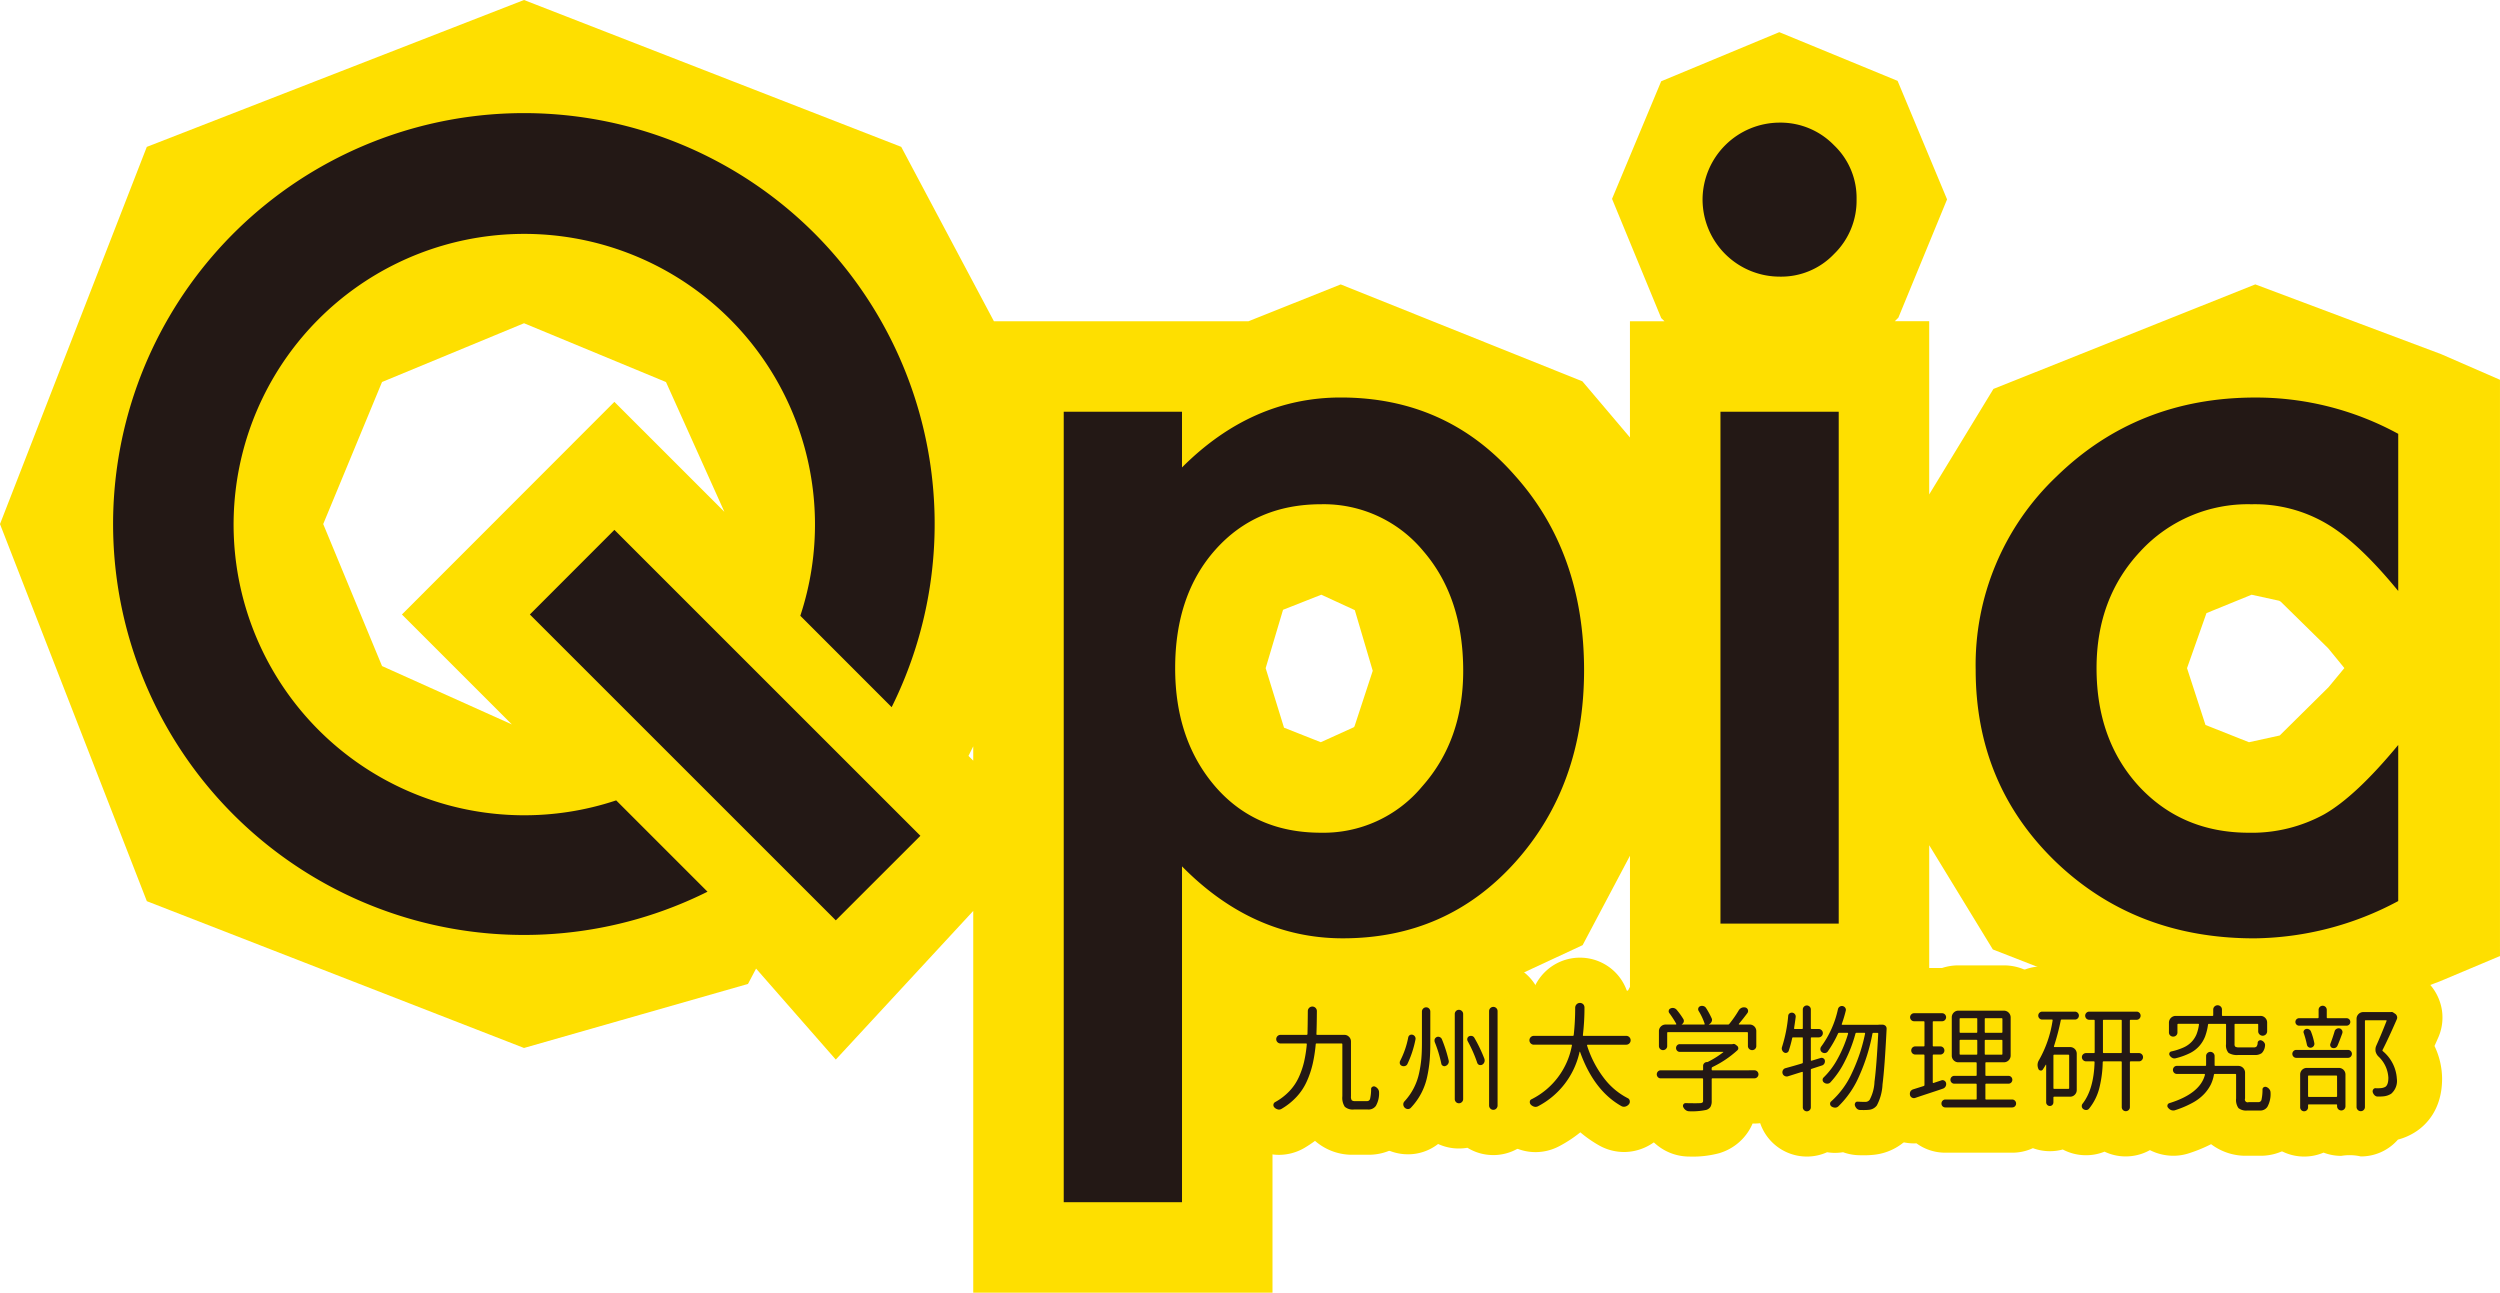 <svg xmlns="http://www.w3.org/2000/svg" width="442.045" height="228.567" viewBox="0 0 442.045 228.567">
  <defs>
    <style>
      .cls-1 {
        fill: #fedf00;
      }

      .cls-2 {
        fill: #231815;
      }
    </style>
  </defs>
  <title>qpic_logo</title>
  <g id="レイヤー_2" data-name="レイヤー 2">
    <g id="ヘッダーテキスト">
      <path class="cls-1" d="M172.087,228.567v-67.5l-24.305,26.286-14.093-16.09-1.432,2.716L92.653,185.3,25.965,159.346,0,92.663,25.958,25.971,92.653,0l66.7,25.969L175.74,56.8h45.021l16.3-6.511,42.729,17.133,8.415,9.93V56.8h6.1l-.574-.56-8.693-21.077,8.69-20.792,20.883-8.684L335.53,14.3l8.746,20.953-8.611,20.917-.636.628h6.089V87.421l11.359-18.653,46.3-18.483,32.865,12.336,10.4,4.533V169.043l-10.635,4.478-32.83,12.39L352.37,167.879l-11.25-18.428v29.859H288.208v-28l-8.371,15.809-40.4,18.788L225,180.476v48.092Zm0-94.066v-2.535l-.842,1.693.842.842Zm217.882-6.316,7.688,3.054,5.439-1.193,8.617-8.521,2.814-3.4-2.862-3.5-8.387-8.237-.282-.165-4.874-1.066-7.979,3.253-3.437,9.734,3.264,10.042ZM233.628,105.156l-6.763,2.667-3.074,10.32,3.246,10.524,6.5,2.571,5.824-2.64.14-.16,3.224-9.829-3.17-10.725-5.924-2.729Zm-140.975-48L67.55,67.545l-10.4,25.117,10.4,25.109L90.51,128.094,71.067,108.655l37.566-37.6,19.452,19.449L117.76,67.553l-25.107-10.4Z"/>
      <path class="cls-2" d="M237.064,70.285q-15.705,0-28.065,12.366V72.8H188.087V212.567H209V153.187q12.542,12.725,28.441,12.724,18.387,0,30.482-13.467,12.163-13.571,12.17-33.921,0-20.819-12.266-34.483Q255.736,70.286,237.064,70.285Zm14.4,68.774a22.661,22.661,0,0,1-17.931,8.18q-11.524,0-18.588-8.092-7.16-8.262-7.155-21,0-13,7.155-20.995t18.682-7.992a22.838,22.838,0,0,1,18.033,8.271q7.061,8.176,7.061,21.183Q258.722,130.88,251.465,139.059ZM324.286,25.681a12.849,12.849,0,0,1,3.99,9.569,13.162,13.162,0,0,1-3.99,9.669,12.888,12.888,0,0,1-9.577,3.995,13.655,13.655,0,0,1-13.665-13.755,13.662,13.662,0,0,1,13.573-13.476A13.17,13.17,0,0,1,324.286,25.681ZM304.208,72.8h20.911v90.515H304.208Zm74.3,24.631q-7.8,8.262-7.8,20.716,0,12.739,7.527,20.916,7.625,8.176,19.425,8.18a26.627,26.627,0,0,0,13.289-3.251q5.578-3.167,13.1-12.269v27.6a54.9,54.9,0,0,1-25.465,6.594q-21,0-35.124-13.567-14.122-13.653-14.125-33.915a45.9,45.9,0,0,1,14.313-34.2q14.3-13.94,35.132-13.943a52.46,52.46,0,0,1,25.27,6.418v27.786q-7.157-8.74-12.824-11.99a24.977,24.977,0,0,0-13.1-3.342A25.835,25.835,0,0,0,378.508,97.427ZM144.034,41.283a72.768,72.768,0,0,1,13.627,83.757L141.51,108.88a51.4,51.4,0,1,0-32.559,32.641L125.1,157.67A72.658,72.658,0,1,1,144.034,41.283ZM93.691,108.65l54.094,54.082,14.959-14.947L108.638,93.691Z"/>
      <g>
        <g>
          <path d="M239.637,194.695h2.1a.527.527,0,0,0,.521-.42,7.515,7.515,0,0,0,.18-1.742.441.441,0,0,1,.25-.38.49.49,0,0,1,.451-.02,1.216,1.216,0,0,1,.521.44.937.937,0,0,1,.18.541,4.428,4.428,0,0,1-.561,2.423,1.593,1.593,0,0,1-1.442.641h-2.423a2.153,2.153,0,0,1-1.632-.481,2.892,2.892,0,0,1-.431-1.862v-9.191c0-.093-.054-.14-.16-.14h-4.385c-.107,0-.161.047-.161.14a26.632,26.632,0,0,1-.541,3.484,16.7,16.7,0,0,1-1.031,3.063,10.108,10.108,0,0,1-1.8,2.733,11.694,11.694,0,0,1-2.693,2.153.913.913,0,0,1-.44.12.71.71,0,0,1-.22-.04,1.244,1.244,0,0,1-.581-.341.592.592,0,0,1,.12-.941,10.393,10.393,0,0,0,2.493-1.9,8.986,8.986,0,0,0,1.672-2.443,14.391,14.391,0,0,0,.951-2.744,22.936,22.936,0,0,0,.491-3.144.124.124,0,0,0-.14-.14h-4.506a.761.761,0,1,1,0-1.522h4.606a.146.146,0,0,0,.16-.14q.04-1.5.06-4.045a.811.811,0,0,1,.23-.581.8.8,0,0,1,1.142,0,.811.811,0,0,1,.23.581q-.021,2.783-.08,4.025c-.014.107.033.16.14.16h4.786a1.127,1.127,0,0,1,.841.351,1.151,1.151,0,0,1,.341.831v9.692a1.11,1.11,0,0,0,.14.691A.885.885,0,0,0,239.637,194.695Z"/>
          <path d="M249,183.441a.631.631,0,0,1,.28-.42.637.637,0,0,1,.321-.08.669.669,0,0,1,.16.02.724.724,0,0,1,.43.32.679.679,0,0,1,.09.521,18.355,18.355,0,0,1-1.422,4.326.659.659,0,0,1-.42.36.947.947,0,0,1-.26.04.711.711,0,0,1-.32-.08.541.541,0,0,1-.34-.381.987.987,0,0,1-.02-.2.594.594,0,0,1,.08-.3A15.393,15.393,0,0,0,249,183.441Zm2.423-4.565a.735.735,0,0,1,.22-.541.723.723,0,0,1,.53-.22.693.693,0,0,1,.521.22.755.755,0,0,1,.21.541v5.567q0,1.7-.11,3.034a23.36,23.36,0,0,1-.441,2.894,11.389,11.389,0,0,1-1.061,2.954,11.512,11.512,0,0,1-1.852,2.573.675.675,0,0,1-.541.2.845.845,0,0,1-.771-.8.765.765,0,0,1,.21-.561,10.507,10.507,0,0,0,1.632-2.323,10.663,10.663,0,0,0,.951-2.664,20.8,20.8,0,0,0,.4-2.583q.1-1.181.1-2.723Zm2.263,5.367a.817.817,0,0,1-.04-.261.947.947,0,0,1,.04-.26.786.786,0,0,1,.36-.36.673.673,0,0,1,.521.01.712.712,0,0,1,.38.37,24.517,24.517,0,0,1,1.2,3.745.77.77,0,0,1-.07.581.853.853,0,0,1-.45.4.5.5,0,0,1-.22.06.563.563,0,0,1-.281-.08.5.5,0,0,1-.28-.4A22.747,22.747,0,0,0,253.683,184.242Zm3.544-4.946a.729.729,0,0,1,.21-.521.69.69,0,0,1,.521-.22.723.723,0,0,1,.531.22.711.711,0,0,1,.22.521v15.039a.711.711,0,0,1-.22.521.725.725,0,0,1-.531.22.692.692,0,0,1-.521-.22.729.729,0,0,1-.21-.521Zm2.283,4.786a.591.591,0,0,1-.08-.3.906.906,0,0,1,.02-.18.608.608,0,0,1,.32-.38.855.855,0,0,1,.3-.06,1.369,1.369,0,0,1,.22.02.683.683,0,0,1,.4.32,25.726,25.726,0,0,1,1.782,3.725,1.012,1.012,0,0,1,.04.28.848.848,0,0,1-.46.761.708.708,0,0,1-.28.06.751.751,0,0,1-.24-.04.6.6,0,0,1-.34-.381A23.85,23.85,0,0,0,259.51,184.082Zm3.785-5.286a.737.737,0,0,1,.22-.541.749.749,0,0,1,1.061,0,.737.737,0,0,1,.22.541v16.68a.746.746,0,0,1-.22.531.726.726,0,0,1-1.061,0,.746.746,0,0,1-.22-.531Z"/>
          <path d="M288.1,183.391a.781.781,0,0,1-.551,1.332h-6.828a.108.108,0,0,0-.08.05.081.081,0,0,0-.02.09,18.65,18.65,0,0,0,3.124,5.947,12.328,12.328,0,0,0,4.065,3.364.611.611,0,0,1,.36.47.718.718,0,0,1-.14.591,1.21,1.21,0,0,1-.621.42.914.914,0,0,1-.721-.08q-4.866-2.743-7.309-9.592c0-.013-.01-.02-.03-.02a.069.069,0,0,0-.05.02,14.287,14.287,0,0,1-7.369,9.632,1.015,1.015,0,0,1-.42.1.944.944,0,0,1-.26-.04,1.318,1.318,0,0,1-.6-.38.668.668,0,0,1-.15-.511.477.477,0,0,1,.291-.41,13.3,13.3,0,0,0,7.149-9.512c.026-.093-.007-.14-.1-.14h-6.628a.781.781,0,0,1,0-1.562h6.869a.157.157,0,0,0,.18-.14,43.483,43.483,0,0,0,.26-4.866.867.867,0,0,1,.26-.581.822.822,0,0,1,1.162,0,.805.805,0,0,1,.22.561,40.875,40.875,0,0,1-.28,4.886q-.021.14.12.14h7.549A.752.752,0,0,1,288.1,183.391Z"/>
          <path d="M310.208,189.248a.7.7,0,0,1,.51.21.7.7,0,0,1,0,1,.7.7,0,0,1-.51.21H302.8c-.094,0-.14.053-.14.16v3.845a2.018,2.018,0,0,1-.22,1.041,1.345,1.345,0,0,1-.761.541,12.179,12.179,0,0,1-2.983.24,1.052,1.052,0,0,1-.631-.21,1.277,1.277,0,0,1-.431-.531.475.475,0,0,1,.02-.48.447.447,0,0,1,.4-.22q1,.02,1.662.02.6,0,.9-.02a.756.756,0,0,0,.41-.11.382.382,0,0,0,.11-.311v-3.8q0-.16-.14-.16h-7.349a.663.663,0,0,1-.5-.21.726.726,0,0,1,0-1,.663.663,0,0,1,.5-.21H301a.124.124,0,0,0,.14-.14v-.641a.655.655,0,0,1,.2-.481.679.679,0,0,1,.5-.2.353.353,0,0,0,.16-.04,16.2,16.2,0,0,0,2.684-1.682c.026-.013.037-.03.03-.05a.046.046,0,0,0-.05-.03h-7.649a.622.622,0,0,1-.471-.2.7.7,0,0,1,0-.961.624.624,0,0,1,.471-.2H306.3a.183.183,0,0,0,.08-.02.663.663,0,0,1,.16-.02.558.558,0,0,1,.34.12l.26.2a.556.556,0,0,1,.22.4.458.458,0,0,1-.16.4,18.176,18.176,0,0,1-4.405,2.964.244.244,0,0,0-.14.22v.22a.124.124,0,0,0,.14.14ZM294.93,182.5c-.094,0-.14.053-.14.16v2.3a.681.681,0,0,1-.22.511.731.731,0,0,1-.521.21.717.717,0,0,1-.721-.721V182.34a1.125,1.125,0,0,1,.351-.841,1.152,1.152,0,0,1,.831-.34h1.8a.08.08,0,0,0,.08-.04.13.13,0,0,0,0-.1,17.562,17.562,0,0,0-1.221-1.882.515.515,0,0,1-.1-.46.489.489,0,0,1,.3-.361.863.863,0,0,1,.591-.07.907.907,0,0,1,.51.311,13.162,13.162,0,0,1,1.182,1.642.627.627,0,0,1,.05.521.725.725,0,0,1-.331.4.02.02,0,0,0,0,.04h3.945a.1.1,0,0,0,.09-.05.09.09,0,0,0,.01-.09,10.858,10.858,0,0,0-1.062-2.263.584.584,0,0,1-.06-.491.539.539,0,0,1,.341-.351.753.753,0,0,1,.3-.06,1.031,1.031,0,0,1,.28.04.833.833,0,0,1,.46.36,14.526,14.526,0,0,1,.961,1.762.682.682,0,0,1,0,.641.859.859,0,0,1-.481.46c0,.027.007.04.02.04h3.364a.269.269,0,0,0,.24-.12,20.31,20.31,0,0,0,1.682-2.423,1.171,1.171,0,0,1,.541-.441,1.137,1.137,0,0,1,.361-.06,1.1,1.1,0,0,1,.3.04.634.634,0,0,1,.32.961q-.741,1-1.522,1.922a.086.086,0,0,0,0,.08.064.064,0,0,0,.06.04h1.842a1.163,1.163,0,0,1,1.182,1.182v2.6a.719.719,0,0,1-.21.531.707.707,0,0,1-.521.21.741.741,0,0,1-.531-.21.7.7,0,0,1-.22-.531V182.66q0-.16-.14-.16Z"/>
          <path d="M322.672,187.526a.827.827,0,0,1-.11.551.718.718,0,0,1-.451.331l-1.782.581a.186.186,0,0,0-.14.2V195.8a.671.671,0,0,1-.21.491.7.7,0,0,1-1,0,.673.673,0,0,1-.21-.491v-6.167a.1.1,0,0,0-.14-.1q-.16.04-2.5.781a.77.77,0,0,1-.581-.07.694.694,0,0,1-.36-.451.739.739,0,0,1,.07-.57.7.7,0,0,1,.451-.351q1.761-.48,2.923-.841a.185.185,0,0,0,.14-.2v-4.265a.124.124,0,0,0-.14-.14h-1.562a.157.157,0,0,0-.18.14,20.96,20.96,0,0,1-.621,2.263.54.54,0,0,1-.351.32.531.531,0,0,1-.47-.06.765.765,0,0,1-.341-.42.573.573,0,0,1-.06-.26.814.814,0,0,1,.04-.26,25.392,25.392,0,0,0,1.1-5.527.568.568,0,0,1,.24-.44.688.688,0,0,1,.951.15.673.673,0,0,1,.13.511q-.1.8-.28,1.942-.021.16.12.16h1.281q.14,0,.14-.16v-3.3a.673.673,0,0,1,.21-.491.7.7,0,0,1,1,0,.671.671,0,0,1,.21.491v3.3a.141.141,0,0,0,.16.16h1.222a.729.729,0,0,1,.521.21.691.691,0,0,1,.22.521.723.723,0,0,1-.22.531.711.711,0,0,1-.521.22h-1.222q-.16,0-.16.14v3.885a.1.1,0,0,0,.05.09.089.089,0,0,0,.09.01l1.582-.48a.579.579,0,0,1,.491.06A.549.549,0,0,1,322.672,187.526Zm9.492-6.328a.018.018,0,0,1,.02-.02h.7a.835.835,0,0,1,.521.22.669.669,0,0,1,.18.46v.1q-.341,6.849-.721,9.782a8.819,8.819,0,0,1-1,3.714,1.939,1.939,0,0,1-1.422.781,8.955,8.955,0,0,1-.941.04q-.281,0-.611-.01a.837.837,0,0,1-.571-.24,1.273,1.273,0,0,1-.34-.571.579.579,0,0,1,.08-.47.411.411,0,0,1,.4-.19q.761.04,1.362.04a.948.948,0,0,0,.761-.36,7.384,7.384,0,0,0,.861-3.2q.36-2.663.661-8.51,0-.14-.16-.14h-.681a.173.173,0,0,0-.18.14,33.007,33.007,0,0,1-2.313,7.419,16.7,16.7,0,0,1-3.734,5.457.837.837,0,0,1-.581.21,1.177,1.177,0,0,1-.621-.21.568.568,0,0,1-.24-.44.516.516,0,0,1,.2-.46,15.134,15.134,0,0,0,3.654-5,30.394,30.394,0,0,0,2.333-6.979q.02-.14-.12-.14h-1.382a.185.185,0,0,0-.2.14,24.684,24.684,0,0,1-1.842,4.816,15.749,15.749,0,0,1-2.6,3.814.747.747,0,0,1-.551.22.862.862,0,0,1-.571-.2.559.559,0,0,1-.24-.431.549.549,0,0,1,.16-.45,13.545,13.545,0,0,0,2.523-3.384,22.17,22.17,0,0,0,1.822-4.385.162.162,0,0,0-.03-.1.105.105,0,0,0-.09-.04H325.2a.207.207,0,0,0-.2.12,19.784,19.784,0,0,1-1.822,3.184.659.659,0,0,1-.481.271.745.745,0,0,1-.541-.15.649.649,0,0,1-.28-.561.721.721,0,0,1,.14-.42,17.449,17.449,0,0,0,2.964-6.608.713.713,0,0,1,1.3-.25.625.625,0,0,1,.08.531,22.6,22.6,0,0,1-.7,2.323.1.1,0,0,0,.01.1.105.105,0,0,0,.09.04Z"/>
          <path d="M343.265,191.03a.6.6,0,0,1,.531.05.648.648,0,0,1,.311.45.854.854,0,0,1-.561.961q-.4.14-1.241.42t-1.332.44q-.491.16-1.151.38t-1.182.4a.684.684,0,0,1-.581-.06.661.661,0,0,1-.34-.461.991.991,0,0,1-.021-.2.922.922,0,0,1,.1-.42.893.893,0,0,1,.5-.38q.961-.3,1.842-.581a.186.186,0,0,0,.14-.2v-5.206q0-.16-.14-.16H338.66a.721.721,0,1,1,0-1.442h1.482a.124.124,0,0,0,.14-.14v-4.145q0-.16-.14-.16h-1.682a.7.7,0,0,1-.511-.21.7.7,0,0,1,0-1,.694.694,0,0,1,.511-.21h4.926a.693.693,0,0,1,.511.21.7.7,0,0,1,0,1,.7.7,0,0,1-.511.21h-1.5c-.094,0-.14.053-.14.16v4.145a.124.124,0,0,0,.14.14h1.2a.721.721,0,1,1,0,1.442h-1.2c-.094,0-.14.053-.14.16v4.766a.112.112,0,0,0,.04.08.09.09,0,0,0,.1.02Zm7.789,3.244a.124.124,0,0,0,.141.14h4.586a.662.662,0,0,1,.5.21.7.7,0,0,1,.2.5.662.662,0,0,1-.2.49.679.679,0,0,1-.5.2H343.966a.656.656,0,0,1-.481-.2.667.667,0,0,1-.2-.49.7.7,0,0,1,.2-.5.64.64,0,0,1,.481-.21h5.387c.105,0,.16-.047.16-.14v-2.5a.142.142,0,0,0-.16-.16h-3.8a.654.654,0,0,1-.481-.2.7.7,0,0,1,0-.981.656.656,0,0,1,.481-.2h3.8a.142.142,0,0,0,.16-.16v-2.1c0-.093-.055-.14-.16-.14h-3.064a1.127,1.127,0,0,1-.841-.35,1.152,1.152,0,0,1-.34-.831v-6.769a1.152,1.152,0,0,1,.34-.831,1.127,1.127,0,0,1,.841-.35h8.05a1.2,1.2,0,0,1,1.182,1.181v6.769a1.2,1.2,0,0,1-1.182,1.181h-3.145a.124.124,0,0,0-.141.14v2.1q0,.16.141.16h3.945a.654.654,0,0,1,.48.2.7.7,0,0,1,0,.981.652.652,0,0,1-.48.2h-3.945c-.094,0-.141.054-.141.16Zm-4.4-14.238q-.16,0-.16.14v2.283a.141.141,0,0,0,.16.16h2.823q.141,0,.141-.16v-2.283a.124.124,0,0,0-.141-.14Zm0,3.825a.142.142,0,0,0-.16.16v2.323q0,.14.16.14h2.823a.124.124,0,0,0,.141-.14v-2.323c0-.106-.047-.16-.141-.16Zm7.268-1.241q.141,0,.141-.16v-2.283a.124.124,0,0,0-.141-.14h-2.842a.124.124,0,0,0-.141.14v2.283q0,.16.141.16Zm0,3.865a.124.124,0,0,0,.141-.14v-2.323c0-.106-.047-.16-.141-.16h-2.842c-.094,0-.141.054-.141.16v2.323a.124.124,0,0,0,.141.14Z"/>
          <path d="M361.1,180.277a.7.7,0,0,1,0-1.4h5.787a.7.7,0,0,1,0,1.4H364.54a.147.147,0,0,0-.16.141,40.657,40.657,0,0,1-1.2,4.565.126.126,0,0,0,.01.11.1.1,0,0,0,.091.05h2.743a1.163,1.163,0,0,1,1.182,1.182v6.408a1.154,1.154,0,0,1-.341.831,1.128,1.128,0,0,1-.841.35h-2.783c-.107,0-.161.047-.161.141v.841a.658.658,0,0,1-.18.471.6.6,0,0,1-.45.19.629.629,0,0,1-.461-.19.639.639,0,0,1-.19-.471v-6.588a.046.046,0,0,0-.03-.05c-.02-.006-.036,0-.05.03-.214.36-.38.627-.5.8a.384.384,0,0,1-.42.2.448.448,0,0,1-.381-.3,1.769,1.769,0,0,1-.14-.681,1.612,1.612,0,0,1,.24-.841,20.183,20.183,0,0,0,2.423-7.048c.013-.093-.027-.141-.12-.141Zm4.606,12.255c.106,0,.16-.047.16-.14v-5.747a.142.142,0,0,0-.16-.16h-2.463a.142.142,0,0,0-.161.16v5.747q0,.14.161.14Zm12.5-6.328a.717.717,0,0,1,.721.721.73.73,0,0,1-.21.521.68.68,0,0,1-.511.22h-1.442c-.106,0-.16.047-.16.14v7.93a.718.718,0,0,1-.21.531.725.725,0,0,1-1.021,0,.722.722,0,0,1-.21-.531v-7.93c0-.093-.054-.14-.16-.14h-3.044a.146.146,0,0,0-.16.14,20.427,20.427,0,0,1-.591,4.546,9.469,9.469,0,0,1-1.832,3.685.619.619,0,0,1-.48.23.83.83,0,0,1-.541-.17.649.649,0,0,1-.26-.541.634.634,0,0,1,.14-.4q1.983-2.543,2.123-7.349c0-.093-.054-.14-.16-.14h-1.342a.753.753,0,0,1-.741-.741.678.678,0,0,1,.221-.511.728.728,0,0,1,.521-.21h1.361a.141.141,0,0,0,.16-.161v-5.586c0-.093-.053-.14-.16-.14h-.8a.721.721,0,1,1,0-1.442H377.8a.671.671,0,0,1,.49.21.726.726,0,0,1,0,1.021.672.672,0,0,1-.49.21h-1.042c-.106,0-.16.047-.16.14v5.586a.142.142,0,0,0,.16.161Zm-6.368-.161c0,.107.047.161.141.161h3.023a.142.142,0,0,0,.16-.161v-5.586c0-.093-.054-.14-.16-.14h-3.023a.124.124,0,0,0-.141.14Z"/>
          <path d="M397.609,194.875h1.741a.525.525,0,0,0,.521-.411,8.09,8.09,0,0,0,.18-1.852.447.447,0,0,1,.24-.38.548.548,0,0,1,.48-.02,1.228,1.228,0,0,1,.521.42.959.959,0,0,1,.181.561,4.654,4.654,0,0,1-.561,2.523,1.5,1.5,0,0,1-1.382.641h-2.143a2.2,2.2,0,0,1-1.592-.431,2.518,2.518,0,0,1-.411-1.692v-4.185a.142.142,0,0,0-.16-.161h-3.584a.157.157,0,0,0-.181.14,6.4,6.4,0,0,1-.55,1.742,7.2,7.2,0,0,1-1.151,1.642,8.121,8.121,0,0,1-2.062,1.572,17.3,17.3,0,0,1-3.084,1.312.911.911,0,0,1-.32.06,1.134,1.134,0,0,1-.36-.06,1.163,1.163,0,0,1-.562-.421.443.443,0,0,1-.14-.32.691.691,0,0,1,.02-.16.487.487,0,0,1,.341-.34q5.426-1.682,6.288-5.026a.186.186,0,0,0-.03-.09.1.1,0,0,0-.09-.05h-4.847a.66.66,0,0,1-.5-.21.726.726,0,0,1,0-1,.66.66,0,0,1,.5-.21h5.007c.106,0,.16-.047.16-.14v-1.6a.713.713,0,0,1,.22-.521.749.749,0,0,1,1.062,0,.713.713,0,0,1,.22.521v1.6q0,.14.161.14h4.045a1.195,1.195,0,0,1,1.181,1.181v4.586a.494.494,0,0,0,.642.641Zm-4-13.7q0-.14-.161-.14H390.6a.157.157,0,0,0-.181.14,9.89,9.89,0,0,1-.521,2.1,5.67,5.67,0,0,1-.991,1.642,5.461,5.461,0,0,1-1.682,1.292,12.028,12.028,0,0,1-2.533.911.8.8,0,0,1-.581-.06,1.153,1.153,0,0,1-.461-.42.454.454,0,0,1-.06-.431.429.429,0,0,1,.32-.291,10.92,10.92,0,0,0,2.213-.721,4.489,4.489,0,0,0,1.441-1.031,4.382,4.382,0,0,0,.831-1.312,7.393,7.393,0,0,0,.421-1.682q.019-.14-.12-.14h-3.545a.124.124,0,0,0-.14.14v1.382a.7.7,0,0,1-.221.53.775.775,0,0,1-1.062,0,.7.7,0,0,1-.22-.53v-1.742a1.2,1.2,0,0,1,1.182-1.182H391.2a.124.124,0,0,0,.14-.14v-.981a.721.721,0,0,1,.23-.541.775.775,0,0,1,1.082,0,.72.72,0,0,1,.229.541v.981a.124.124,0,0,0,.141.14h6.668a1.125,1.125,0,0,1,.841.351,1.151,1.151,0,0,1,.341.831v1.542a.787.787,0,0,1-.781.781.783.783,0,0,1-.561-.23.736.736,0,0,1-.24-.55v-1.182a.124.124,0,0,0-.141-.14h-3.9a.124.124,0,0,0-.141.14v3.444a.565.565,0,0,0,.15.47,1.418,1.418,0,0,0,.711.11h2.563a.619.619,0,0,0,.471-.16,1.157,1.157,0,0,0,.189-.661.5.5,0,0,1,.251-.381.487.487,0,0,1,.45-.02,1.021,1.021,0,0,1,.48.391.735.735,0,0,1,.12.571,2.1,2.1,0,0,1-.561,1.262,1.925,1.925,0,0,1-1.262.34h-2.883a2.807,2.807,0,0,1-1.753-.38,2.021,2.021,0,0,1-.43-1.522Z"/>
          <path d="M406.027,187.045a.664.664,0,0,1-.5-.21.7.7,0,0,1,0-.981.664.664,0,0,1,.5-.21h9.151a.641.641,0,0,1,.48.21.7.7,0,0,1,0,.981.641.641,0,0,1-.48.21Zm8.891-7.009a.661.661,0,1,1,0,1.322h-8.39a.661.661,0,1,1,0-1.322h3.283a.141.141,0,0,0,.16-.16v-1.321a.721.721,0,1,1,1.442,0v1.321a.141.141,0,0,0,.16.16Zm-7.009,16.25a.7.7,0,0,1-1,0,.688.688,0,0,1-.2-.491v-5.787a1.163,1.163,0,0,1,1.182-1.181h5.646a1.162,1.162,0,0,1,1.182,1.181v5.627a.741.741,0,0,1-1.481,0v-.22c0-.093-.04-.14-.12-.14H408.25a.124.124,0,0,0-.141.14v.38A.688.688,0,0,1,407.909,196.287Zm1.3-11.864a.657.657,0,0,1-.1.521.686.686,0,0,1-.44.3.586.586,0,0,1-.481-.09.661.661,0,0,1-.28-.41,16.353,16.353,0,0,0-.561-2.062.491.491,0,0,1,.03-.461.581.581,0,0,1,.37-.28.769.769,0,0,1,.531.07.717.717,0,0,1,.351.411A11.221,11.221,0,0,1,409.21,184.422Zm4.025,5.907q0-.16-.141-.16h-4.826a.142.142,0,0,0-.16.16v3.464a.142.142,0,0,0,.16.161H413.1c.094,0,.141-.053.141-.161Zm.08-5.447a.679.679,0,0,1-.351.38.724.724,0,0,1-.53.04.513.513,0,0,1-.351-.28.576.576,0,0,1-.03-.46q.42-1.1.741-2.183a.7.7,0,0,1,.34-.451.781.781,0,0,1,.561-.09.671.671,0,0,1,.421.34.644.644,0,0,1,.04.541Q413.656,184.1,413.316,184.883Zm9.432-5.927a.382.382,0,0,1,.12-.02.5.5,0,0,1,.28.08l.36.24a.769.769,0,0,1,.32.44.6.6,0,0,1,.04.22.753.753,0,0,1-.061.3q-1.522,3.485-2.522,5.427a.175.175,0,0,0,.04.22,6.853,6.853,0,0,1,2.482,4.866,2.983,2.983,0,0,1-1,2.663,3.069,3.069,0,0,1-1.342.46c-.267.027-.594.04-.98.04a.77.77,0,0,1-.591-.21,1.227,1.227,0,0,1-.351-.571.587.587,0,0,1,.09-.48.472.472,0,0,1,.411-.22,2.445,2.445,0,0,0,.3.02c.174,0,.347-.007.521-.02a2.12,2.12,0,0,0,.881-.22q.561-.341.562-1.622a5.513,5.513,0,0,0-1.782-3.785,1.908,1.908,0,0,1-.48-.881,3.014,3.014,0,0,1-.021-.34,1.63,1.63,0,0,1,.141-.661q.841-1.863,1.822-4.365a.1.1,0,0,0-.1-.14h-3.564a.141.141,0,0,0-.16.16v15.178a.731.731,0,0,1-.21.521.694.694,0,0,1-.521.22.724.724,0,0,1-.531-.22.713.713,0,0,1-.22-.521v-15.6a1.195,1.195,0,0,1,1.181-1.181h4.887Z"/>
        </g>
        <g>
          <path class="cls-1" d="M226.141,204.2a8.655,8.655,0,0,1-2.445-.355,9.278,9.278,0,0,1-4.013-2.369,8.6,8.6,0,0,1-.02-12.149,8.767,8.767,0,0,1,4.283-13.992,8.875,8.875,0,0,1,1.744-2.641,8.8,8.8,0,0,1,12.7-.018,8.91,8.91,0,0,1,1.745,2.631,9.2,9.2,0,0,1,6.743,8.857v.894a9.216,9.216,0,0,1,3.438,3.073,8.91,8.91,0,0,1,1.527,4.984,12.222,12.222,0,0,1-1.854,6.785,9.522,9.522,0,0,1-8.148,4.279h-2.423a9.974,9.974,0,0,1-6.9-2.453,20.6,20.6,0,0,1-1.87,1.243l-.236.134A8.953,8.953,0,0,1,226.141,204.2Z"/>
          <path class="cls-1" d="M264.045,204.237a8.653,8.653,0,0,1-4.576-1.291,8.879,8.879,0,0,1-1.512.129,8.7,8.7,0,0,1-3.675-.8,8.631,8.631,0,0,1-5.333,1.827l-.545-.017a8.83,8.83,0,0,1-7.743-11.84,8.693,8.693,0,0,1-.846-2.009l-.134-.553a9,9,0,0,1-.185-1.813,8.616,8.616,0,0,1,1.039-4.1,7.629,7.629,0,0,0,.631-1.958,8.691,8.691,0,0,1,2.375-4.389,8.763,8.763,0,0,1,12.153-6.573,8.874,8.874,0,0,1,4.61.022A8.754,8.754,0,0,1,272.8,178.8v16.68a8.769,8.769,0,0,1-8.75,8.761Z"/>
          <path class="cls-1" d="M271.513,203.716a8.936,8.936,0,0,1-2.474-.353,9.388,9.388,0,0,1-4.254-2.629l-.328-.376a8.633,8.633,0,0,1-1.913-6.4,8.478,8.478,0,0,1,1.846-4.492,8.783,8.783,0,0,1,6.667-14.307,8.886,8.886,0,0,1,2.068-3.245,8.822,8.822,0,0,1,12.475,0l.247.258a8.833,8.833,0,0,1,1.8,2.987,8.78,8.78,0,0,1,6.726,14.307,8.656,8.656,0,0,1,1.67,3.745,8.765,8.765,0,0,1-1.669,6.9l-.14.176a9.184,9.184,0,0,1-4.682,3.076,8.8,8.8,0,0,1-2.4.332,8.992,8.992,0,0,1-4.288-1.1l-.1-.056a21.289,21.289,0,0,1-3.336-2.326,22.562,22.562,0,0,1-3.787,2.486l-.393.192A8.958,8.958,0,0,1,271.513,203.716Z"/>
          <path class="cls-1" d="M298.694,204.5a9.021,9.021,0,0,1-5.326-1.733,9.294,9.294,0,0,1-3.037-3.738,8.619,8.619,0,0,1-.436-1.2,8.74,8.74,0,0,1-4.371-11,8.781,8.781,0,0,1-.2-1.863V182.34a9.094,9.094,0,0,1,2.018-5.749,8.541,8.541,0,0,1,4.662-5.536,8.86,8.86,0,0,1,5.72-.613l.03.007a8.712,8.712,0,0,1,3.179-.6,9.028,9.028,0,0,1,2.446.339l.37.114a8.823,8.823,0,0,1,1.169.486l.554-.208a9.125,9.125,0,0,1,5.356-.132l.386.119a8.564,8.564,0,0,1,5.438,5.453,8.879,8.879,0,0,1,.293,1.124,9.132,9.132,0,0,1,1.6,5.19v2.6a8.9,8.9,0,0,1-.2,1.881,8.719,8.719,0,0,1-8.141,11.846h-.319a9.089,9.089,0,0,1-.62,1.21,9.261,9.261,0,0,1-5.062,3.966l-.232.074A18.179,18.179,0,0,1,298.694,204.5Z"/>
          <path class="cls-1" d="M319.478,204.5a8.724,8.724,0,0,1-8.665-7.8,8.752,8.752,0,0,1-3.367-4.874,8.658,8.658,0,0,1-.089-4.12,8.634,8.634,0,0,1-.315-2.3,8.807,8.807,0,0,1,.456-2.806l.06-.17a17.559,17.559,0,0,0,.668-3.633,13.466,13.466,0,0,1,11.252-9.021,8.686,8.686,0,0,1,3.239.621,8.712,8.712,0,0,1,9.79,2.783h.378l.526.017a8.9,8.9,0,0,1,5.368,2.277l.579.582a8.68,8.68,0,0,1,2.227,5.8l-.01.5c-.24,4.821-.494,8.228-.777,10.413-.464,3.573-1.215,5.775-2.581,7.546a9.91,9.91,0,0,1-6.91,3.874,16.668,16.668,0,0,1-1.807.087q-.395,0-.859-.014a8.86,8.86,0,0,1-2.756-.529,8.806,8.806,0,0,1-1.4.113l-.265,0a9.243,9.243,0,0,1-1.159-.111A8.69,8.69,0,0,1,319.478,204.5Z"/>
          <path class="cls-1" d="M343.966,203.816a8.615,8.615,0,0,1-5.1-1.655q-.227.012-.454.012a8.724,8.724,0,0,1-8.538-6.991,8.889,8.889,0,0,1-.176-1.769,8.98,8.98,0,0,1,.956-4.019l.044-.078a8.8,8.8,0,0,1-.348-6.234,8.718,8.718,0,0,1,8.109-11.926H343.4a9.222,9.222,0,0,1,2.893-.46h8.05a9.2,9.2,0,0,1,9.182,9.181v6.769a9.261,9.261,0,0,1-.131,1.557,8.755,8.755,0,0,1,.43,2.718q0,.39-.034.775a8.759,8.759,0,0,1,.7,3.431,8.684,8.684,0,0,1-8.7,8.69Z"/>
          <path class="cls-1" d="M375.874,204.477a8.7,8.7,0,0,1-3.756-.845,8.642,8.642,0,0,1-2.959.629l-.306.005a8.776,8.776,0,0,1-4.117-1.015,8.689,8.689,0,0,1-2.288.3A8.65,8.65,0,0,1,353.8,194.9V193.5a8.451,8.451,0,0,1-.8-1.52,9.737,9.737,0,0,1-.722-3.676,9.64,9.64,0,0,1,1.171-4.591,8.706,8.706,0,0,1,7.649-12.84h5.787a8.857,8.857,0,0,0,2.523,0H377.8a8.716,8.716,0,0,1,8.7,8.721,8.734,8.734,0,0,1-.607,3.214,8.749,8.749,0,0,1-1.295,10.053v2.873a8.719,8.719,0,0,1-8.721,8.741Z"/>
          <path class="cls-1" d="M397.388,204.357a10.142,10.142,0,0,1-6.428-2.045,26.172,26.172,0,0,1-3.774,1.561,8.874,8.874,0,0,1-2.894.485,9.115,9.115,0,0,1-2.89-.471l-.127-.043a9.136,9.136,0,0,1-4.039-2.828,8.391,8.391,0,0,1-2.006-5.459,8.723,8.723,0,0,1,.237-2.015l.141-.513a8.518,8.518,0,0,1,.831-1.86,8.755,8.755,0,0,1-.215-1.52,8.523,8.523,0,0,1-.476-5.036,8.882,8.882,0,0,1-.238-2.051v-1.742a9.2,9.2,0,0,1,9.182-9.182h1.99a8.771,8.771,0,0,1,10.858,0h2.149a9.18,9.18,0,0,1,9.182,9.182v1.542a8.774,8.774,0,0,1-.365,2.517,8.681,8.681,0,0,1-.146,1.5,11.58,11.58,0,0,1-.455,1.757,8.967,8.967,0,0,1,1.566,5.059,12.438,12.438,0,0,1-1.819,6.83,9.4,9.4,0,0,1-8.123,4.334Z"/>
          <path class="cls-1" d="M407.409,204.5a8.7,8.7,0,0,1-8.7-8.7V191.05a8.713,8.713,0,0,1-.6-8.311,8.8,8.8,0,0,1-.238-2.042,8.656,8.656,0,0,1,6.819-8.467,8.732,8.732,0,0,1,10.8-.964,9.174,9.174,0,0,1,2.374-.311h4.428q.289-.02.579-.02a8.474,8.474,0,0,1,4.708,1.417l.37.247a8.815,8.815,0,0,1,3.463,4.535,8.569,8.569,0,0,1,.46,2.782,8.708,8.708,0,0,1-.709,3.456q-.363.831-.7,1.574a13.592,13.592,0,0,1,1.343,5.66v.124c0,5.491-2.88,8.21-4.6,9.342A10.6,10.6,0,0,1,424,201.5c-.08.091-.161.181-.245.269a8.669,8.669,0,0,1-6.32,2.71,8.848,8.848,0,0,0-3.455-.1,8.715,8.715,0,0,1-3.13-.577A8.715,8.715,0,0,1,407.409,204.5Z"/>
        </g>
        <g>
          <path class="cls-2" d="M239.637,194.695h2.1a.527.527,0,0,0,.521-.42,7.515,7.515,0,0,0,.18-1.742.441.441,0,0,1,.25-.38.49.49,0,0,1,.451-.02,1.216,1.216,0,0,1,.521.44.937.937,0,0,1,.18.541,4.428,4.428,0,0,1-.561,2.423,1.593,1.593,0,0,1-1.442.641h-2.423a2.153,2.153,0,0,1-1.632-.481,2.892,2.892,0,0,1-.431-1.862v-9.191c0-.093-.054-.14-.16-.14h-4.385c-.107,0-.161.047-.161.14a26.632,26.632,0,0,1-.541,3.484,16.7,16.7,0,0,1-1.031,3.063,10.108,10.108,0,0,1-1.8,2.733,11.694,11.694,0,0,1-2.693,2.153.913.913,0,0,1-.44.12.71.71,0,0,1-.22-.04,1.244,1.244,0,0,1-.581-.341.592.592,0,0,1,.12-.941,10.393,10.393,0,0,0,2.493-1.9,8.986,8.986,0,0,0,1.672-2.443,14.391,14.391,0,0,0,.951-2.744,22.936,22.936,0,0,0,.491-3.144.124.124,0,0,0-.14-.14h-4.506a.761.761,0,1,1,0-1.522h4.606a.146.146,0,0,0,.16-.14q.04-1.5.06-4.045a.811.811,0,0,1,.23-.581.8.8,0,0,1,1.142,0,.811.811,0,0,1,.23.581q-.021,2.783-.08,4.025c-.014.107.033.16.14.16h4.786a1.127,1.127,0,0,1,.841.351,1.151,1.151,0,0,1,.341.831v9.692a1.11,1.11,0,0,0,.14.691A.885.885,0,0,0,239.637,194.695Z"/>
          <path class="cls-2" d="M249,183.441a.631.631,0,0,1,.28-.42.637.637,0,0,1,.321-.08.669.669,0,0,1,.16.02.724.724,0,0,1,.43.32.679.679,0,0,1,.09.521,18.355,18.355,0,0,1-1.422,4.326.659.659,0,0,1-.42.36.947.947,0,0,1-.26.04.711.711,0,0,1-.32-.08.541.541,0,0,1-.34-.381.987.987,0,0,1-.02-.2.594.594,0,0,1,.08-.3A15.393,15.393,0,0,0,249,183.441Zm2.423-4.565a.735.735,0,0,1,.22-.541.723.723,0,0,1,.53-.22.693.693,0,0,1,.521.22.755.755,0,0,1,.21.541v5.567q0,1.7-.11,3.034a23.36,23.36,0,0,1-.441,2.894,11.389,11.389,0,0,1-1.061,2.954,11.512,11.512,0,0,1-1.852,2.573.675.675,0,0,1-.541.2.845.845,0,0,1-.771-.8.765.765,0,0,1,.21-.561,10.507,10.507,0,0,0,1.632-2.323,10.663,10.663,0,0,0,.951-2.664,20.8,20.8,0,0,0,.4-2.583q.1-1.181.1-2.723Zm2.263,5.367a.817.817,0,0,1-.04-.261.947.947,0,0,1,.04-.26.786.786,0,0,1,.36-.36.673.673,0,0,1,.521.01.712.712,0,0,1,.38.37,24.517,24.517,0,0,1,1.2,3.745.77.77,0,0,1-.07.581.853.853,0,0,1-.45.4.5.5,0,0,1-.22.06.563.563,0,0,1-.281-.08.5.5,0,0,1-.28-.4A22.747,22.747,0,0,0,253.683,184.242Zm3.544-4.946a.729.729,0,0,1,.21-.521.69.69,0,0,1,.521-.22.723.723,0,0,1,.531.22.711.711,0,0,1,.22.521v15.039a.711.711,0,0,1-.22.521.725.725,0,0,1-.531.22.692.692,0,0,1-.521-.22.729.729,0,0,1-.21-.521Zm2.283,4.786a.591.591,0,0,1-.08-.3.906.906,0,0,1,.02-.18.608.608,0,0,1,.32-.38.855.855,0,0,1,.3-.06,1.369,1.369,0,0,1,.22.02.683.683,0,0,1,.4.32,25.726,25.726,0,0,1,1.782,3.725,1.012,1.012,0,0,1,.04.28.848.848,0,0,1-.46.761.708.708,0,0,1-.28.06.751.751,0,0,1-.24-.04.6.6,0,0,1-.34-.381A23.85,23.85,0,0,0,259.51,184.082Zm3.785-5.286a.737.737,0,0,1,.22-.541.749.749,0,0,1,1.061,0,.737.737,0,0,1,.22.541v16.68a.746.746,0,0,1-.22.531.726.726,0,0,1-1.061,0,.746.746,0,0,1-.22-.531Z"/>
          <path class="cls-2" d="M288.1,183.391a.781.781,0,0,1-.551,1.332h-6.828a.108.108,0,0,0-.08.05.081.081,0,0,0-.02.09,18.65,18.65,0,0,0,3.124,5.947,12.328,12.328,0,0,0,4.065,3.364.611.611,0,0,1,.36.47.718.718,0,0,1-.14.591,1.21,1.21,0,0,1-.621.42.914.914,0,0,1-.721-.08q-4.866-2.743-7.309-9.592c0-.013-.01-.02-.03-.02a.069.069,0,0,0-.05.02,14.287,14.287,0,0,1-7.369,9.632,1.015,1.015,0,0,1-.42.1.944.944,0,0,1-.26-.04,1.318,1.318,0,0,1-.6-.38.668.668,0,0,1-.15-.511.477.477,0,0,1,.291-.41,13.3,13.3,0,0,0,7.149-9.512c.026-.093-.007-.14-.1-.14h-6.628a.781.781,0,0,1,0-1.562h6.869a.157.157,0,0,0,.18-.14,43.483,43.483,0,0,0,.26-4.866.867.867,0,0,1,.26-.581.822.822,0,0,1,1.162,0,.805.805,0,0,1,.22.561,40.875,40.875,0,0,1-.28,4.886q-.021.14.12.14h7.549A.752.752,0,0,1,288.1,183.391Z"/>
          <path class="cls-2" d="M310.208,189.248a.7.7,0,0,1,.51.21.7.7,0,0,1,0,1,.7.7,0,0,1-.51.21H302.8c-.094,0-.14.053-.14.16v3.845a2.018,2.018,0,0,1-.22,1.041,1.345,1.345,0,0,1-.761.541,12.179,12.179,0,0,1-2.983.24,1.052,1.052,0,0,1-.631-.21,1.277,1.277,0,0,1-.431-.531.475.475,0,0,1,.02-.48.447.447,0,0,1,.4-.22q1,.02,1.662.02.6,0,.9-.02a.756.756,0,0,0,.41-.11.382.382,0,0,0,.11-.311v-3.8q0-.16-.14-.16h-7.349a.663.663,0,0,1-.5-.21.726.726,0,0,1,0-1,.663.663,0,0,1,.5-.21H301a.124.124,0,0,0,.14-.14v-.641a.655.655,0,0,1,.2-.481.679.679,0,0,1,.5-.2.353.353,0,0,0,.16-.04,16.2,16.2,0,0,0,2.684-1.682c.026-.013.037-.03.03-.05a.046.046,0,0,0-.05-.03h-7.649a.622.622,0,0,1-.471-.2.7.7,0,0,1,0-.961.624.624,0,0,1,.471-.2H306.3a.183.183,0,0,0,.08-.02.663.663,0,0,1,.16-.02.558.558,0,0,1,.34.12l.26.2a.556.556,0,0,1,.22.4.458.458,0,0,1-.16.4,18.176,18.176,0,0,1-4.405,2.964.244.244,0,0,0-.14.22v.22a.124.124,0,0,0,.14.14ZM294.93,182.5c-.094,0-.14.053-.14.16v2.3a.681.681,0,0,1-.22.511.731.731,0,0,1-.521.21.717.717,0,0,1-.721-.721V182.34a1.125,1.125,0,0,1,.351-.841,1.152,1.152,0,0,1,.831-.34h1.8a.08.08,0,0,0,.08-.04.13.13,0,0,0,0-.1,17.562,17.562,0,0,0-1.221-1.882.515.515,0,0,1-.1-.46.489.489,0,0,1,.3-.361.863.863,0,0,1,.591-.07.907.907,0,0,1,.51.311,13.162,13.162,0,0,1,1.182,1.642.627.627,0,0,1,.05.521.725.725,0,0,1-.331.4.02.02,0,0,0,0,.04h3.945a.1.1,0,0,0,.09-.05.09.09,0,0,0,.01-.09,10.858,10.858,0,0,0-1.062-2.263.584.584,0,0,1-.06-.491.539.539,0,0,1,.341-.351.753.753,0,0,1,.3-.06,1.031,1.031,0,0,1,.28.04.833.833,0,0,1,.46.36,14.526,14.526,0,0,1,.961,1.762.682.682,0,0,1,0,.641.859.859,0,0,1-.481.46c0,.027.007.04.02.04h3.364a.269.269,0,0,0,.24-.12,20.31,20.31,0,0,0,1.682-2.423,1.171,1.171,0,0,1,.541-.441,1.137,1.137,0,0,1,.361-.06,1.1,1.1,0,0,1,.3.04.634.634,0,0,1,.32.961q-.741,1-1.522,1.922a.086.086,0,0,0,0,.08.064.064,0,0,0,.06.04h1.842a1.163,1.163,0,0,1,1.182,1.182v2.6a.719.719,0,0,1-.21.531.707.707,0,0,1-.521.21.741.741,0,0,1-.531-.21.7.7,0,0,1-.22-.531V182.66q0-.16-.14-.16Z"/>
          <path class="cls-2" d="M322.672,187.526a.827.827,0,0,1-.11.551.718.718,0,0,1-.451.331l-1.782.581a.186.186,0,0,0-.14.2V195.8a.671.671,0,0,1-.21.491.7.7,0,0,1-1,0,.673.673,0,0,1-.21-.491v-6.167a.1.1,0,0,0-.14-.1q-.16.04-2.5.781a.77.77,0,0,1-.581-.07.694.694,0,0,1-.36-.451.739.739,0,0,1,.07-.57.7.7,0,0,1,.451-.351q1.761-.48,2.923-.841a.185.185,0,0,0,.14-.2v-4.265a.124.124,0,0,0-.14-.14h-1.562a.157.157,0,0,0-.18.14,20.96,20.96,0,0,1-.621,2.263.54.54,0,0,1-.351.32.531.531,0,0,1-.47-.06.765.765,0,0,1-.341-.42.573.573,0,0,1-.06-.26.814.814,0,0,1,.04-.26,25.392,25.392,0,0,0,1.1-5.527.568.568,0,0,1,.24-.44.688.688,0,0,1,.951.15.673.673,0,0,1,.13.511q-.1.8-.28,1.942-.021.16.12.16h1.281q.14,0,.14-.16v-3.3a.673.673,0,0,1,.21-.491.7.7,0,0,1,1,0,.671.671,0,0,1,.21.491v3.3a.141.141,0,0,0,.16.16h1.222a.729.729,0,0,1,.521.21.691.691,0,0,1,.22.521.723.723,0,0,1-.22.531.711.711,0,0,1-.521.22h-1.222q-.16,0-.16.14v3.885a.1.1,0,0,0,.05.09.089.089,0,0,0,.09.01l1.582-.48a.579.579,0,0,1,.491.06A.549.549,0,0,1,322.672,187.526Zm9.492-6.328a.018.018,0,0,1,.02-.02h.7a.835.835,0,0,1,.521.22.669.669,0,0,1,.18.46v.1q-.341,6.849-.721,9.782a8.819,8.819,0,0,1-1,3.714,1.939,1.939,0,0,1-1.422.781,8.955,8.955,0,0,1-.941.04q-.281,0-.611-.01a.837.837,0,0,1-.571-.24,1.273,1.273,0,0,1-.34-.571.579.579,0,0,1,.08-.47.411.411,0,0,1,.4-.19q.761.04,1.362.04a.948.948,0,0,0,.761-.36,7.384,7.384,0,0,0,.861-3.2q.36-2.663.661-8.51,0-.14-.16-.14h-.681a.173.173,0,0,0-.18.14,33.007,33.007,0,0,1-2.313,7.419,16.7,16.7,0,0,1-3.734,5.457.837.837,0,0,1-.581.21,1.177,1.177,0,0,1-.621-.21.568.568,0,0,1-.24-.44.516.516,0,0,1,.2-.46,15.134,15.134,0,0,0,3.654-5,30.394,30.394,0,0,0,2.333-6.979q.02-.14-.12-.14h-1.382a.185.185,0,0,0-.2.14,24.684,24.684,0,0,1-1.842,4.816,15.749,15.749,0,0,1-2.6,3.814.747.747,0,0,1-.551.22.862.862,0,0,1-.571-.2.559.559,0,0,1-.24-.431.549.549,0,0,1,.16-.45,13.545,13.545,0,0,0,2.523-3.384,22.17,22.17,0,0,0,1.822-4.385.162.162,0,0,0-.03-.1.105.105,0,0,0-.09-.04H325.2a.207.207,0,0,0-.2.12,19.784,19.784,0,0,1-1.822,3.184.659.659,0,0,1-.481.271.745.745,0,0,1-.541-.15.649.649,0,0,1-.28-.561.721.721,0,0,1,.14-.42,17.449,17.449,0,0,0,2.964-6.608.713.713,0,0,1,1.3-.25.625.625,0,0,1,.08.531,22.6,22.6,0,0,1-.7,2.323.1.1,0,0,0,.01.1.105.105,0,0,0,.09.04Z"/>
          <path class="cls-2" d="M343.265,191.03a.6.6,0,0,1,.531.05.648.648,0,0,1,.311.45.854.854,0,0,1-.561.961q-.4.14-1.241.42t-1.332.44q-.491.16-1.151.38t-1.182.4a.684.684,0,0,1-.581-.06.661.661,0,0,1-.34-.461.991.991,0,0,1-.021-.2.922.922,0,0,1,.1-.42.893.893,0,0,1,.5-.38q.961-.3,1.842-.581a.186.186,0,0,0,.14-.2v-5.206q0-.16-.14-.16H338.66a.721.721,0,1,1,0-1.442h1.482a.124.124,0,0,0,.14-.14v-4.145q0-.16-.14-.16h-1.682a.7.7,0,0,1-.511-.21.7.7,0,0,1,0-1,.694.694,0,0,1,.511-.21h4.926a.693.693,0,0,1,.511.21.7.7,0,0,1,0,1,.7.7,0,0,1-.511.21h-1.5c-.094,0-.14.053-.14.16v4.145a.124.124,0,0,0,.14.14h1.2a.721.721,0,1,1,0,1.442h-1.2c-.094,0-.14.053-.14.16v4.766a.112.112,0,0,0,.04.08.09.09,0,0,0,.1.02Zm7.789,3.244a.124.124,0,0,0,.141.14h4.586a.662.662,0,0,1,.5.21.7.7,0,0,1,.2.5.662.662,0,0,1-.2.49.679.679,0,0,1-.5.2H343.966a.656.656,0,0,1-.481-.2.667.667,0,0,1-.2-.49.7.7,0,0,1,.2-.5.64.64,0,0,1,.481-.21h5.387c.105,0,.16-.047.16-.14v-2.5a.142.142,0,0,0-.16-.16h-3.8a.654.654,0,0,1-.481-.2.7.7,0,0,1,0-.981.656.656,0,0,1,.481-.2h3.8a.142.142,0,0,0,.16-.16v-2.1c0-.093-.055-.14-.16-.14h-3.064a1.127,1.127,0,0,1-.841-.35,1.152,1.152,0,0,1-.34-.831v-6.769a1.152,1.152,0,0,1,.34-.831,1.127,1.127,0,0,1,.841-.35h8.05a1.2,1.2,0,0,1,1.182,1.181v6.769a1.2,1.2,0,0,1-1.182,1.181h-3.145a.124.124,0,0,0-.141.14v2.1q0,.16.141.16h3.945a.654.654,0,0,1,.48.2.7.7,0,0,1,0,.981.652.652,0,0,1-.48.2h-3.945c-.094,0-.141.054-.141.16Zm-4.4-14.238q-.16,0-.16.14v2.283a.141.141,0,0,0,.16.16h2.823q.141,0,.141-.16v-2.283a.124.124,0,0,0-.141-.14Zm0,3.825a.142.142,0,0,0-.16.16v2.323q0,.14.16.14h2.823a.124.124,0,0,0,.141-.14v-2.323c0-.106-.047-.16-.141-.16Zm7.268-1.241q.141,0,.141-.16v-2.283a.124.124,0,0,0-.141-.14h-2.842a.124.124,0,0,0-.141.14v2.283q0,.16.141.16Zm0,3.865a.124.124,0,0,0,.141-.14v-2.323c0-.106-.047-.16-.141-.16h-2.842c-.094,0-.141.054-.141.16v2.323a.124.124,0,0,0,.141.14Z"/>
          <path class="cls-2" d="M361.1,180.277a.7.7,0,0,1,0-1.4h5.787a.7.7,0,0,1,0,1.4H364.54a.147.147,0,0,0-.16.141,40.657,40.657,0,0,1-1.2,4.565.126.126,0,0,0,.01.11.1.1,0,0,0,.091.05h2.743a1.163,1.163,0,0,1,1.182,1.182v6.408a1.154,1.154,0,0,1-.341.831,1.128,1.128,0,0,1-.841.35h-2.783c-.107,0-.161.047-.161.141v.841a.658.658,0,0,1-.18.471.6.6,0,0,1-.45.19.629.629,0,0,1-.461-.19.639.639,0,0,1-.19-.471v-6.588a.046.046,0,0,0-.03-.05c-.02-.006-.036,0-.05.03-.214.36-.38.627-.5.8a.384.384,0,0,1-.42.2.448.448,0,0,1-.381-.3,1.769,1.769,0,0,1-.14-.681,1.612,1.612,0,0,1,.24-.841,20.183,20.183,0,0,0,2.423-7.048c.013-.093-.027-.141-.12-.141Zm4.606,12.255c.106,0,.16-.047.16-.14v-5.747a.142.142,0,0,0-.16-.16h-2.463a.142.142,0,0,0-.161.16v5.747q0,.14.161.14Zm12.5-6.328a.717.717,0,0,1,.721.721.73.73,0,0,1-.21.521.68.68,0,0,1-.511.22h-1.442c-.106,0-.16.047-.16.14v7.93a.718.718,0,0,1-.21.531.725.725,0,0,1-1.021,0,.722.722,0,0,1-.21-.531v-7.93c0-.093-.054-.14-.16-.14h-3.044a.146.146,0,0,0-.16.14,20.427,20.427,0,0,1-.591,4.546,9.469,9.469,0,0,1-1.832,3.685.619.619,0,0,1-.48.23.83.83,0,0,1-.541-.17.649.649,0,0,1-.26-.541.634.634,0,0,1,.14-.4q1.983-2.543,2.123-7.349c0-.093-.054-.14-.16-.14h-1.342a.753.753,0,0,1-.741-.741.678.678,0,0,1,.221-.511.728.728,0,0,1,.521-.21h1.361a.141.141,0,0,0,.16-.161v-5.586c0-.093-.053-.14-.16-.14h-.8a.721.721,0,1,1,0-1.442H377.8a.671.671,0,0,1,.49.21.726.726,0,0,1,0,1.021.672.672,0,0,1-.49.21h-1.042c-.106,0-.16.047-.16.14v5.586a.142.142,0,0,0,.16.161Zm-6.368-.161c0,.107.047.161.141.161h3.023a.142.142,0,0,0,.16-.161v-5.586c0-.093-.054-.14-.16-.14h-3.023a.124.124,0,0,0-.141.14Z"/>
          <path class="cls-2" d="M397.609,194.875h1.741a.525.525,0,0,0,.521-.411,8.09,8.09,0,0,0,.18-1.852.447.447,0,0,1,.24-.38.548.548,0,0,1,.48-.02,1.228,1.228,0,0,1,.521.42.959.959,0,0,1,.181.561,4.654,4.654,0,0,1-.561,2.523,1.5,1.5,0,0,1-1.382.641h-2.143a2.2,2.2,0,0,1-1.592-.431,2.518,2.518,0,0,1-.411-1.692v-4.185a.142.142,0,0,0-.16-.161h-3.584a.157.157,0,0,0-.181.14,6.4,6.4,0,0,1-.55,1.742,7.2,7.2,0,0,1-1.151,1.642,8.121,8.121,0,0,1-2.062,1.572,17.3,17.3,0,0,1-3.084,1.312.911.911,0,0,1-.32.06,1.134,1.134,0,0,1-.36-.06,1.163,1.163,0,0,1-.562-.421.443.443,0,0,1-.14-.32.691.691,0,0,1,.02-.16.487.487,0,0,1,.341-.34q5.426-1.682,6.288-5.026a.186.186,0,0,0-.03-.09.1.1,0,0,0-.09-.05h-4.847a.66.66,0,0,1-.5-.21.726.726,0,0,1,0-1,.66.66,0,0,1,.5-.21h5.007c.106,0,.16-.047.16-.14v-1.6a.713.713,0,0,1,.22-.521.749.749,0,0,1,1.062,0,.713.713,0,0,1,.22.521v1.6q0,.14.161.14h4.045a1.195,1.195,0,0,1,1.181,1.181v4.586a.494.494,0,0,0,.642.641Zm-4-13.7q0-.14-.161-.14H390.6a.157.157,0,0,0-.181.14,9.89,9.89,0,0,1-.521,2.1,5.67,5.67,0,0,1-.991,1.642,5.461,5.461,0,0,1-1.682,1.292,12.028,12.028,0,0,1-2.533.911.8.8,0,0,1-.581-.06,1.153,1.153,0,0,1-.461-.42.454.454,0,0,1-.06-.431.429.429,0,0,1,.32-.291,10.92,10.92,0,0,0,2.213-.721,4.489,4.489,0,0,0,1.441-1.031,4.382,4.382,0,0,0,.831-1.312,7.393,7.393,0,0,0,.421-1.682q.019-.14-.12-.14h-3.545a.124.124,0,0,0-.14.14v1.382a.7.7,0,0,1-.221.53.775.775,0,0,1-1.062,0,.7.7,0,0,1-.22-.53v-1.742a1.2,1.2,0,0,1,1.182-1.182H391.2a.124.124,0,0,0,.14-.14v-.981a.721.721,0,0,1,.23-.541.775.775,0,0,1,1.082,0,.72.72,0,0,1,.229.541v.981a.124.124,0,0,0,.141.14h6.668a1.125,1.125,0,0,1,.841.351,1.151,1.151,0,0,1,.341.831v1.542a.787.787,0,0,1-.781.781.783.783,0,0,1-.561-.23.736.736,0,0,1-.24-.55v-1.182a.124.124,0,0,0-.141-.14h-3.9a.124.124,0,0,0-.141.14v3.444a.565.565,0,0,0,.15.47,1.418,1.418,0,0,0,.711.11h2.563a.619.619,0,0,0,.471-.16,1.157,1.157,0,0,0,.189-.661.5.5,0,0,1,.251-.381.487.487,0,0,1,.45-.02,1.021,1.021,0,0,1,.48.391.735.735,0,0,1,.12.571,2.1,2.1,0,0,1-.561,1.262,1.925,1.925,0,0,1-1.262.34h-2.883a2.807,2.807,0,0,1-1.753-.38,2.021,2.021,0,0,1-.43-1.522Z"/>
          <path class="cls-2" d="M406.027,187.045a.664.664,0,0,1-.5-.21.7.7,0,0,1,0-.981.664.664,0,0,1,.5-.21h9.151a.641.641,0,0,1,.48.21.7.7,0,0,1,0,.981.641.641,0,0,1-.48.21Zm8.891-7.009a.661.661,0,1,1,0,1.322h-8.39a.661.661,0,1,1,0-1.322h3.283a.141.141,0,0,0,.16-.16v-1.321a.721.721,0,1,1,1.442,0v1.321a.141.141,0,0,0,.16.16Zm-7.009,16.25a.7.7,0,0,1-1,0,.688.688,0,0,1-.2-.491v-5.787a1.163,1.163,0,0,1,1.182-1.181h5.646a1.162,1.162,0,0,1,1.182,1.181v5.627a.741.741,0,0,1-1.481,0v-.22c0-.093-.04-.14-.12-.14H408.25a.124.124,0,0,0-.141.14v.38A.688.688,0,0,1,407.909,196.287Zm1.3-11.864a.657.657,0,0,1-.1.521.686.686,0,0,1-.44.3.586.586,0,0,1-.481-.09.661.661,0,0,1-.28-.41,16.353,16.353,0,0,0-.561-2.062.491.491,0,0,1,.03-.461.581.581,0,0,1,.37-.28.769.769,0,0,1,.531.07.717.717,0,0,1,.351.411A11.221,11.221,0,0,1,409.21,184.422Zm4.025,5.907q0-.16-.141-.16h-4.826a.142.142,0,0,0-.16.16v3.464a.142.142,0,0,0,.16.161H413.1c.094,0,.141-.053.141-.161Zm.08-5.447a.679.679,0,0,1-.351.38.724.724,0,0,1-.53.04.513.513,0,0,1-.351-.28.576.576,0,0,1-.03-.46q.42-1.1.741-2.183a.7.7,0,0,1,.34-.451.781.781,0,0,1,.561-.09.671.671,0,0,1,.421.34.644.644,0,0,1,.04.541Q413.656,184.1,413.316,184.883Zm9.432-5.927a.382.382,0,0,1,.12-.02.5.5,0,0,1,.28.08l.36.24a.769.769,0,0,1,.32.44.6.6,0,0,1,.04.22.753.753,0,0,1-.061.3q-1.522,3.485-2.522,5.427a.175.175,0,0,0,.04.22,6.853,6.853,0,0,1,2.482,4.866,2.983,2.983,0,0,1-1,2.663,3.069,3.069,0,0,1-1.342.46c-.267.027-.594.04-.98.04a.77.77,0,0,1-.591-.21,1.227,1.227,0,0,1-.351-.571.587.587,0,0,1,.09-.48.472.472,0,0,1,.411-.22,2.445,2.445,0,0,0,.3.02c.174,0,.347-.007.521-.02a2.12,2.12,0,0,0,.881-.22q.561-.341.562-1.622a5.513,5.513,0,0,0-1.782-3.785,1.908,1.908,0,0,1-.48-.881,3.014,3.014,0,0,1-.021-.34,1.63,1.63,0,0,1,.141-.661q.841-1.863,1.822-4.365a.1.1,0,0,0-.1-.14h-3.564a.141.141,0,0,0-.16.16v15.178a.731.731,0,0,1-.21.521.694.694,0,0,1-.521.22.724.724,0,0,1-.531-.22.713.713,0,0,1-.22-.521v-15.6a1.195,1.195,0,0,1,1.181-1.181h4.887Z"/>
        </g>
      </g>
    </g>
  </g>
</svg>
